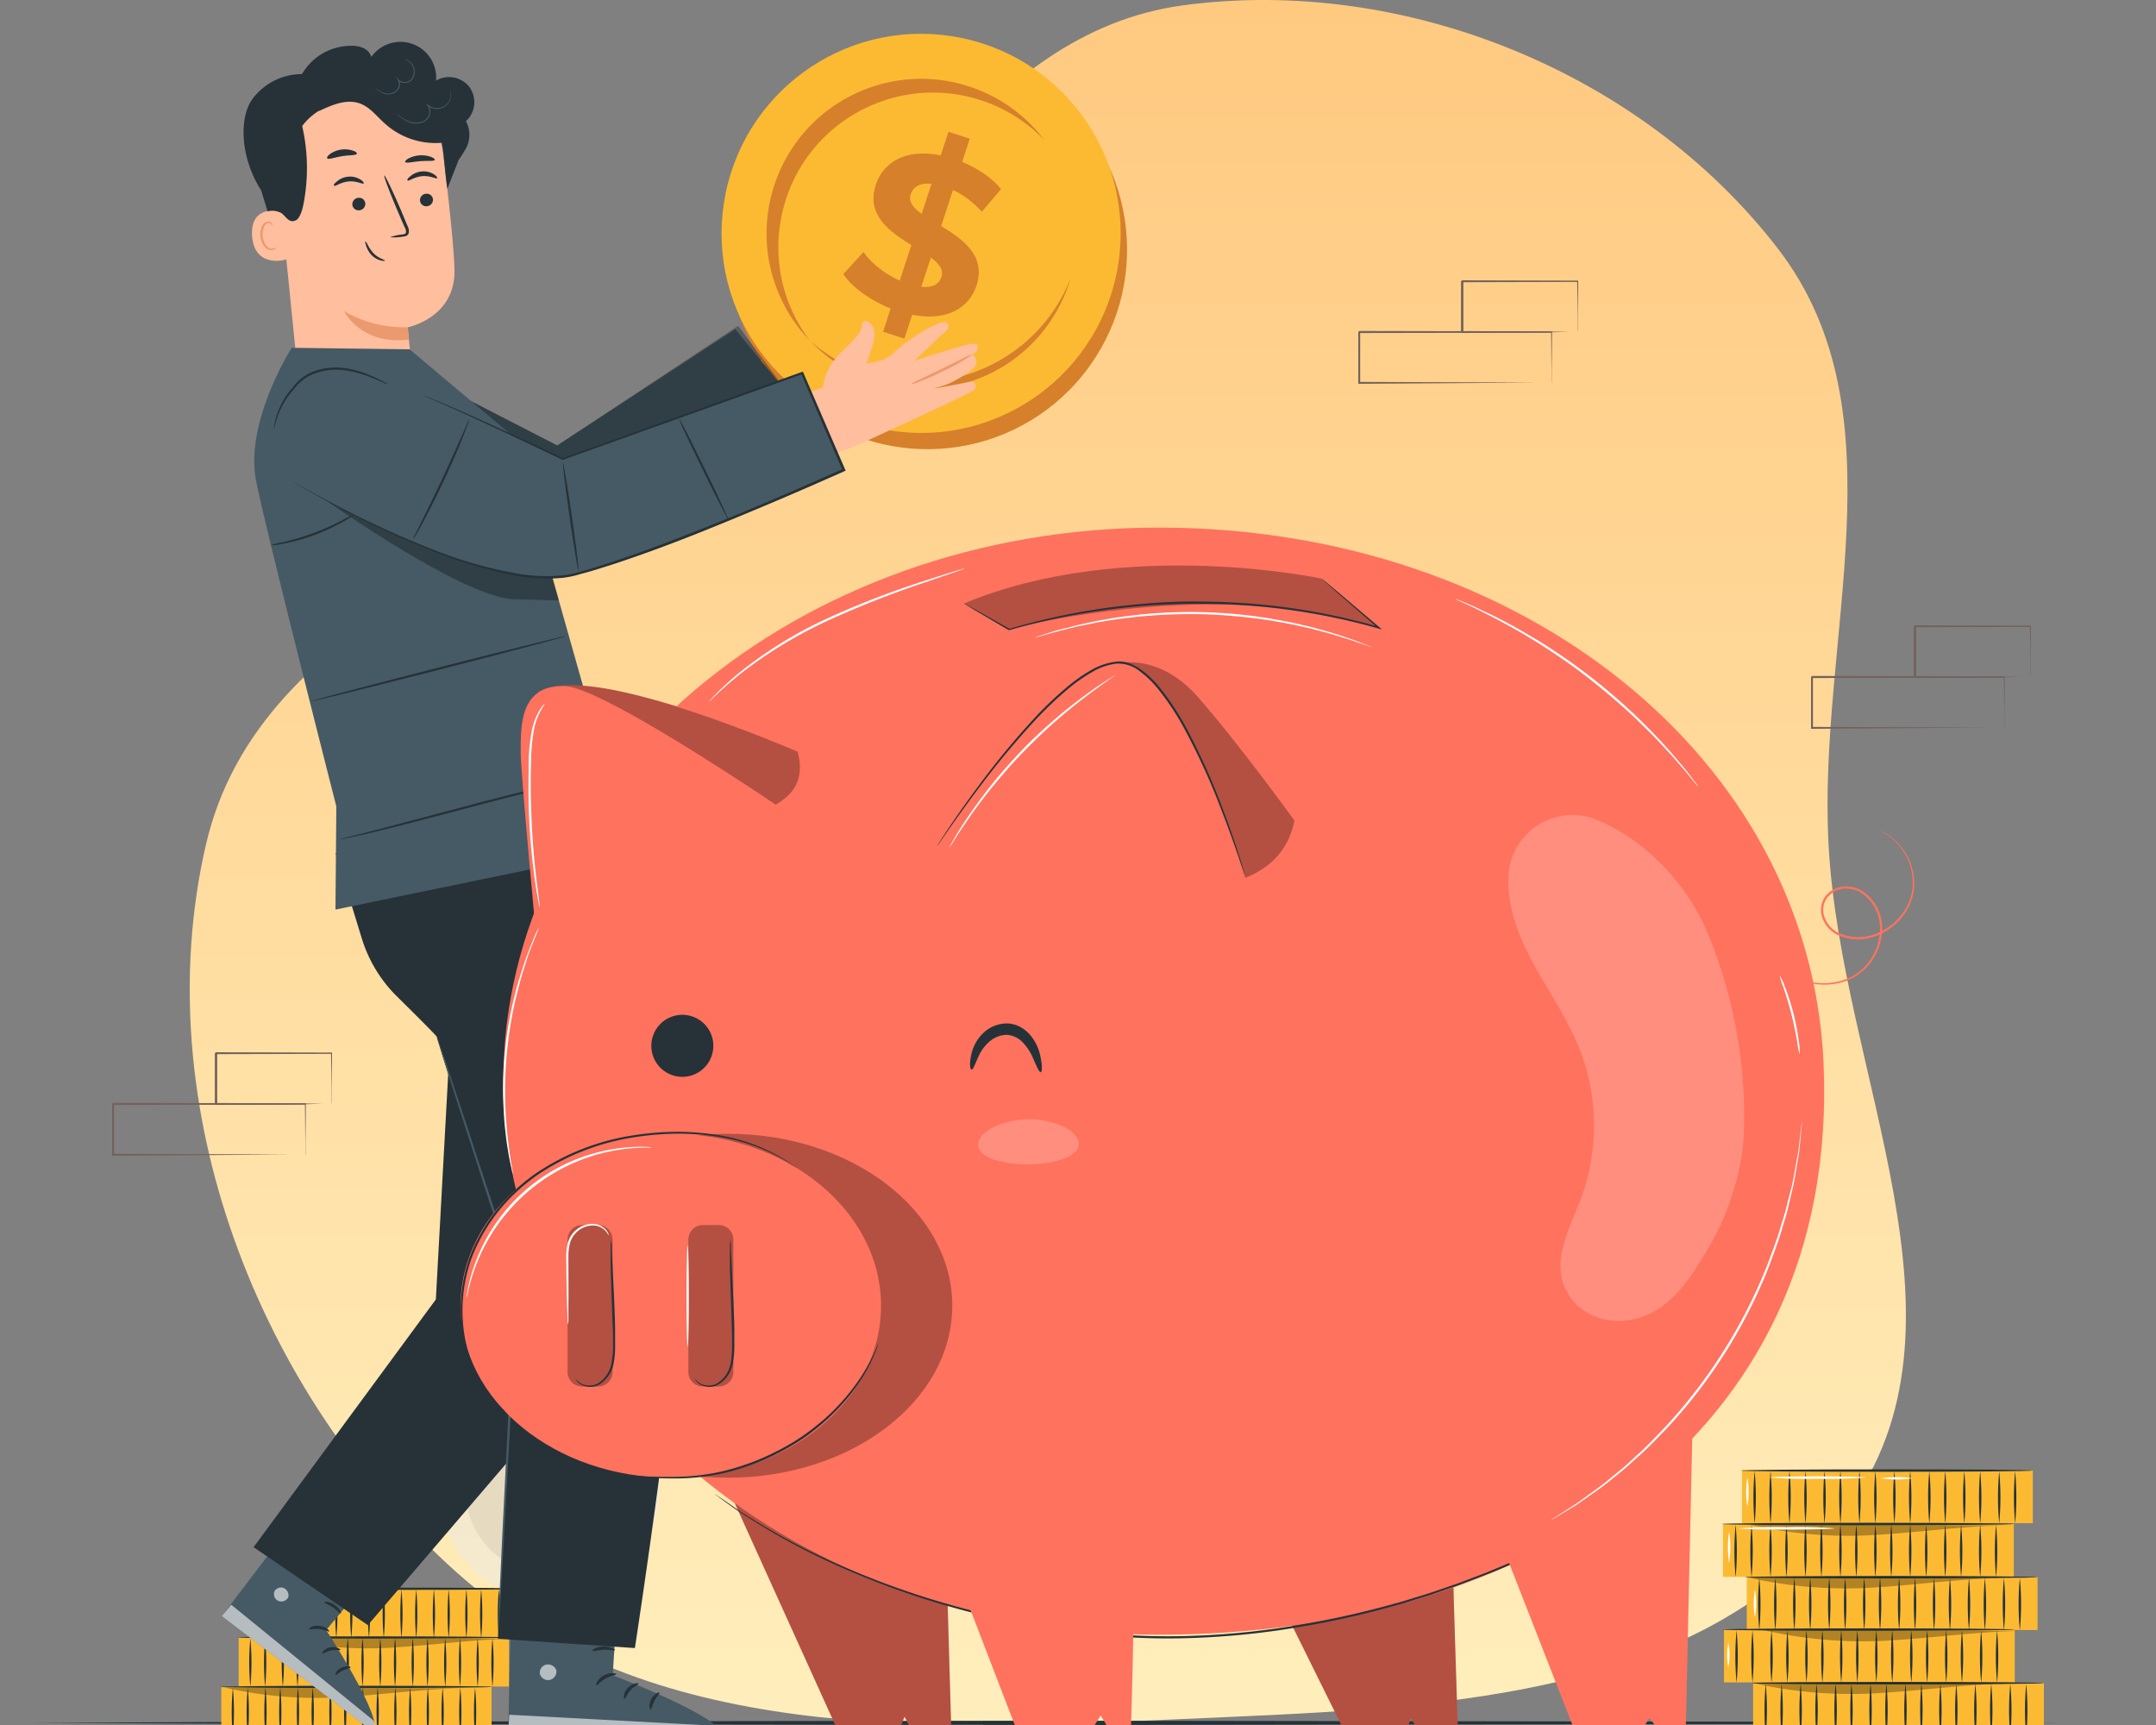 <svg width="500" height="400" fill="none" xmlns="http://www.w3.org/2000/svg"><rect width="100%" height="100%" fill="#808080" stroke="none"/><g clip-path="url(#a)"><path fill-rule="evenodd" clip-rule="evenodd" d="M424.07 195.939c-2.648-47.943 17.607-100.042-11.666-138.167C380.912 16.78 325.657-5.651 274.411 1.229c-47.381 6.378-69.14 57.976-105.427 89.15-42.228 36.261-108.72 51.239-121.245 105.56-13.885 60.269 12.096 127.49 58.189 168.696 44.447 39.702 109.006 36.62 168.483 33.969 55.899-2.508 120.672-3.512 153.954-48.516 31.707-42.927-1.432-100.759-4.295-154.149Z" fill="url(#b)"/><path d="m7 399.505 58.875-.252 58.875-.091L242.5 399l117.75.162 58.875.091 58.875.252-58.875.242-58.875.091L242.5 400l-117.75-.162-58.875-.091L7 399.505Z" fill="#263238"/><g clip-path="url(#c)" fill="#73625C"><path d="M359.803 88.79v-3.137c0-2.004-.05-5.01-.08-8.648l.14.14-44.642.08c.1-.1-.231.221.22-.23V88.81l-.22-.25 31.767.1 9.376.06h.1l-9.326.06-31.917.22H315V76.975c.451-.45.12-.13.231-.23l44.562.09h.14v.14c0 3.718-.06 6.674-.08 8.728v2.866c-.01.07-.03.15-.05.22Z"/><path d="M365.849 76.995a.814.814 0 0 1 0-.22v-2.987c0-2.074 0-5.01-.09-8.578l.171.16-26.784.07.231-.23v11.775l-.311-.22 19.152.11 5.586.06h2.045c-.16.01-.331.01-.491 0h-1.464l-5.555.17-19.303.11h-.211V65.231l.231-.231 26.783.07H366v.16c0 3.628-.07 6.584-.09 8.668v2.335c0 .25-.031.511-.061.762Z"/></g><g clip-path="url(#d)" fill="#73625C"><path d="M70.803 267.789v-3.136c0-2.004-.05-5.011-.08-8.648l.14.14-44.642.08c.1-.1-.231.221.22-.23v11.814l-.22-.25 31.767.1 9.376.06h.1l-9.326.06-31.917.221H26v-12.025c.451-.451.12-.131.23-.231l44.563.09h.14v.141c0 3.718-.06 6.674-.08 8.728v2.866c-.01.07-.03.15-.05.22Z"/><path d="M76.85 255.995a.81.81 0 0 1 0-.22v-2.987c0-2.074 0-5.01-.09-8.578l.17.161-26.784.07.23-.231v11.775l-.31-.22 19.152.11 5.586.06h2.045c-.16.01-.33.01-.491 0h-1.464l-5.555.17-19.303.11h-.21V244.23l.23-.23 26.783.07H77v.16c0 3.628-.07 6.584-.09 8.669v2.334c0 .251-.03.511-.06.762Z"/></g><g clip-path="url(#e)" fill="#73625C"><path d="M464.803 168.79v-3.137c0-2.004-.05-5.01-.08-8.648l.14.14-44.642.081c.1-.101-.231.22.22-.231v11.815l-.22-.251 31.767.1 9.376.06h.1l-9.326.061-31.917.22H420v-12.025c.451-.451.12-.13.231-.23l44.562.09h.14v.14c0 3.718-.06 6.674-.08 8.728v2.866c-.01.07-.03.15-.05.221Z"/><path d="M470.849 156.995a.81.81 0 0 1 0-.22v-2.987c0-2.074 0-5.01-.09-8.578l.171.161-26.784.07.231-.231v11.775l-.311-.22 19.152.11 5.586.06h2.045c-.16.01-.331.01-.491 0h-1.464l-5.555.17-19.303.11h-.211V145.23l.231-.23 26.783.07H471v.16c0 3.628-.07 6.584-.09 8.669v2.334c0 .251-.031.511-.061.762Z"/></g><g style="mix-blend-mode:multiply" opacity=".6"><path d="M152.14 351.625c-3.449 13.733-17.327 22.097-31.002 18.683-13.675-3.414-21.965-17.312-18.517-31.044 3.449-13.733 17.327-22.097 31.003-18.683l.059.024c13.651 3.416 21.911 17.301 18.461 31.01l-.008.02.004-.01Z" fill="#EEE7DE"/><path d="M146.254 350.131c-2.627 10.462-13.21 16.835-23.615 14.228-10.418-2.602-16.734-13.199-14.1-23.647 2.627-10.463 13.21-16.835 23.615-14.228a.858.858 0 0 0 .029.012c10.405 2.608 16.701 13.196 14.071 23.635Z" fill="#D6D0C9"/><path d="M146.394 349.539c-.05-.798-.026-1.612.082-2.403a20.462 20.462 0 0 0-.702-6.35 19.164 19.164 0 0 0-4.539-8.132 17.952 17.952 0 0 0-1.982-1.83 17.288 17.288 0 0 0-2.319-1.597 17.5 17.5 0 0 0-2.618-1.268 20.007 20.007 0 0 0-2.873-.875 19.6 19.6 0 0 0-2.975-.405 17.236 17.236 0 0 0-2.909.05 19.025 19.025 0 0 0-5.354 1.327 19.506 19.506 0 0 0-7.545 5.481 20.403 20.403 0 0 0-3.302 5.471 12.912 12.912 0 0 1-.918 2.22 5.516 5.516 0 0 1 .383-2.406 18.381 18.381 0 0 1 3.034-5.942 19.958 19.958 0 0 1 10.584-7.046 19.905 19.905 0 0 1 6.13-.633c1.083.064 2.156.206 3.216.436 1.047.235 2.074.544 3.079.936.971.39 1.923.853 2.818 1.397.874.513 1.706 1.1 2.479 1.745a19.015 19.015 0 0 1 2.096 2.027 20.307 20.307 0 0 1 3.001 4.421 20.305 20.305 0 0 1 1.551 4.379c.493 2.189.578 4.441.249 6.661a5.589 5.589 0 0 1-.666 2.336Z" fill="#B8A697"/><path d="m126.671 357.204-.793 3.317-2.933-.702.746-3.174a14.196 14.196 0 0 1-6.758-4.106l2.482-3.21a12.194 12.194 0 0 0 5.208 3.442l1.174-4.935c-3.07-1.571-6.454-3.528-5.451-7.744.756-3.169 3.655-5.291 8.423-4.724l.787-3.272 2.937.692-.767 3.223a13.633 13.633 0 0 1 5.546 3.21l-2.342 3.291a12.144 12.144 0 0 0-4.134-2.603l-1.197 5.018c3.082 1.542 6.413 3.488 5.42 7.65-.722 3.033-3.591 5.166-8.348 4.627Zm.176-13.751 1.008-4.226c-1.644-.018-2.471.696-2.7 1.669-.229.973.487 1.838 1.692 2.557Zm3.352 8.35c.252-1.056-.481-1.8-1.639-2.546l-.971 4.079c1.581.004 2.391-.613 2.622-1.563l-.012.03Z" fill="#B8A697"/></g><path d="M122.94 368.41H60.26v11.38h62.68v-11.38Z" fill="#FCBA33"/><path d="M66.4 379.87a61.423 61.423 0 0 1 0-11.29 61.405 61.405 0 0 1 0 11.29ZM63 379.87a61.423 61.423 0 0 1 0-11.29 61.405 61.405 0 0 1 0 11.29ZM73.93 379.87a61.423 61.423 0 0 1 0-11.29 61.405 61.405 0 0 1 0 11.29ZM70.51 379.87a59.146 59.146 0 0 1 0-11.29 61.405 61.405 0 0 1 0 11.29ZM81.47 379.87a59.146 59.146 0 0 1 0-11.29 61.423 61.423 0 0 1 0 11.29ZM78 379.87a61.423 61.423 0 0 1 0-11.29 61.405 61.405 0 0 1 0 11.29ZM89 379.87a61.423 61.423 0 0 1 0-11.29 61.405 61.405 0 0 1 0 11.29ZM85.57 379.87a61.405 61.405 0 0 1 0-11.29 61.423 61.423 0 0 1 0 11.29ZM96.53 379.87a61.423 61.423 0 0 1 0-11.29 61.405 61.405 0 0 1 0 11.29ZM93.1 379.87a61.423 61.423 0 0 1 0-11.29 61.405 61.405 0 0 1 0 11.29ZM104.06 379.87a61.352 61.352 0 0 1 0-11.29 61.529 61.529 0 0 1 0 11.29ZM100.63 379.87a61.352 61.352 0 0 1 0-11.29 61.352 61.352 0 0 1 0 11.29ZM111.59 379.87a61.352 61.352 0 0 1 0-11.29 61.352 61.352 0 0 1 0 11.29ZM108.16 379.87a61.352 61.352 0 0 1 0-11.29 61.352 61.352 0 0 1 0 11.29ZM119.12 379.87a61.352 61.352 0 0 1 0-11.29 61.352 61.352 0 0 1 0 11.29ZM115.69 379.87a61.529 61.529 0 0 1 0-11.29c.36 3.755.36 7.535 0 11.29Z" fill="#263238"/><path d="M122.94 368.41c0 .14-14.13.26-31.56.26s-31.56-.12-31.56-.26 14.13-.26 31.56-.26 31.56.11 31.56.26Z" fill="#263238"/><path d="M118.03 379.7H55.35v11.38h62.68V379.7Z" fill="#FCBA33"/><path d="M61.49 391.16a61.405 61.405 0 0 1 0-11.29 61.405 61.405 0 0 1 0 11.29ZM58.06 391.16a61.405 61.405 0 0 1 0-11.29 61.405 61.405 0 0 1 0 11.29ZM69 391.16a61.423 61.423 0 0 1 0-11.29 61.405 61.405 0 0 1 0 11.29ZM65.59 391.16a61.405 61.405 0 0 1 0-11.29 61.405 61.405 0 0 1 0 11.29ZM76.55 391.16a61.423 61.423 0 0 1 0-11.29 61.405 61.405 0 0 1 0 11.29ZM73.12 391.16a61.405 61.405 0 0 1 0-11.29 61.423 61.423 0 0 1 0 11.29ZM84.08 391.16a61.423 61.423 0 0 1 0-11.29 61.405 61.405 0 0 1 0 11.29ZM80.65 391.16a61.423 61.423 0 0 1 0-11.29c.36 3.755.36 7.535 0 11.29ZM91.62 391.16a59.146 59.146 0 0 1 0-11.29 61.405 61.405 0 0 1 0 11.29ZM88.19 391.16a61.405 61.405 0 0 1 0-11.29 61.405 61.405 0 0 1 0 11.29ZM99.15 391.16a61.423 61.423 0 0 1 0-11.29 61.405 61.405 0 0 1 0 11.29ZM95.72 391.16a61.405 61.405 0 0 1 0-11.29 61.423 61.423 0 0 1 0 11.29ZM106.68 391.16a61.352 61.352 0 0 1 0-11.29 61.352 61.352 0 0 1 0 11.29ZM103.25 391.16a61.529 61.529 0 0 1 0-11.29 61.352 61.352 0 0 1 0 11.29ZM114.21 391.16a61.529 61.529 0 0 1 0-11.29 61.352 61.352 0 0 1 0 11.29ZM110.78 391.16a61.352 61.352 0 0 1 0-11.29 61.352 61.352 0 0 1 0 11.29Z" fill="#263238"/><path d="M118 379.7c0 .14-14.1.26-31.49.26s-31.48-.12-31.48-.26 14.09-.26 31.48-.26 31.49.12 31.49.26Z" fill="#263238"/><path d="M114 391.16H51.32v11.38H114v-11.38Z" fill="#FCBA33"/><path d="M57.46 402.62a61.405 61.405 0 0 1 0-11.29 61.405 61.405 0 0 1 0 11.29ZM54 402.62a61.423 61.423 0 0 1 0-11.29 61.405 61.405 0 0 1 0 11.29ZM65 402.62a61.423 61.423 0 0 1 0-11.29 61.405 61.405 0 0 1 0 11.29ZM61.56 402.62a61.405 61.405 0 0 1 0-11.29c.36 3.755.36 7.535 0 11.29ZM72.52 402.62a61.405 61.405 0 0 1 0-11.29c.36 3.755.36 7.535 0 11.29ZM69.1 402.62a61.423 61.423 0 0 1 0-11.29 61.405 61.405 0 0 1 0 11.29ZM80.06 402.62a61.405 61.405 0 0 1 0-11.29 61.405 61.405 0 0 1 0 11.29ZM76.63 402.62a61.405 61.405 0 0 1 0-11.29 61.405 61.405 0 0 1 0 11.29ZM87.59 402.62a61.405 61.405 0 0 1 0-11.29 61.405 61.405 0 0 1 0 11.29ZM84.16 402.62a61.405 61.405 0 0 1 0-11.29 61.405 61.405 0 0 1 0 11.29ZM95.12 402.62a61.405 61.405 0 0 1 0-11.29 61.423 61.423 0 0 1 0 11.29ZM91.69 402.62a61.405 61.405 0 0 1 0-11.29 61.405 61.405 0 0 1 0 11.29ZM102.65 402.62a61.352 61.352 0 0 1 0-11.29 61.352 61.352 0 0 1 0 11.29ZM99.22 402.62a61.405 61.405 0 0 1 0-11.29 61.423 61.423 0 0 1 0 11.29ZM110.18 402.62a61.352 61.352 0 0 1 0-11.29 61.352 61.352 0 0 1 0 11.29ZM106.75 402.62a61.529 61.529 0 0 1 0-11.29 61.352 61.352 0 0 1 0 11.29Z" fill="#263238"/><path d="M114 391.16c0 .15-14.1.26-31.48.26-17.38 0-31.52-.11-31.52-.26 0-.15 14.09-.26 31.49-.26s31.51.1 31.51.26Z" fill="#263238"/><path d="M63.86 379.81a95.77 95.77 0 0 0 29 2.11c9.61-.64 19.33-2.05 29-1.94l-58-.17ZM52.09 391.31a95.704 95.704 0 0 0 29 2.1c9.62-.64 19.33-2.05 29-1.93l-58-.17Z" fill="#000" opacity=".3"/><path d="M62.43 369.09c0 .14-.35.26-.78.26-.43 0-.79-.12-.79-.26s.35-.27.79-.27c.44 0 .78.12.78.27ZM71.14 369.12a12.84 12.84 0 0 1-3.6.26 12.84 12.84 0 0 1-3.6-.26 12.406 12.406 0 0 1 3.6-.26 12.406 12.406 0 0 1 3.6.26ZM81.08 369.12a12.84 12.84 0 0 1-3.6.26 12.807 12.807 0 0 1-3.59-.26 12.372 12.372 0 0 1 3.59-.26 12.406 12.406 0 0 1 3.6.26Z" fill="#fff"/><path d="M471.43 340.95H404v12.25h67.43v-12.25Z" fill="#FCBA33"/><path d="M410.61 353.28a65.993 65.993 0 0 1 0-12.14 65.993 65.993 0 0 1 0 12.14ZM406.92 353.28a65.993 65.993 0 0 1 0-12.14 65.817 65.817 0 0 1 0 12.14ZM418.71 353.28a65.993 65.993 0 0 1 0-12.14 65.817 65.817 0 0 1 0 12.14ZM415 353.28a65.817 65.817 0 0 1 0-12.14 63.78 63.78 0 0 1 0 12.14ZM426.82 353.28a63.616 63.616 0 0 1 0-12.14 65.993 65.993 0 0 1 0 12.14ZM423.13 353.28a65.993 65.993 0 0 1 0-12.14 65.993 65.993 0 0 1 0 12.14ZM434.92 353.28a65.993 65.993 0 0 1 0-12.14 65.817 65.817 0 0 1 0 12.14ZM431.23 353.28a65.993 65.993 0 0 1 0-12.14 65.817 65.817 0 0 1 0 12.14ZM443 353.28a65.817 65.817 0 0 1 0-12.14 65.993 65.993 0 0 1 0 12.14ZM439.33 353.28a65.817 65.817 0 0 1 0-12.14 65.993 65.993 0 0 1 0 12.14ZM451.12 353.28a65.993 65.993 0 0 1 0-12.14 65.993 65.993 0 0 1 0 12.14ZM447.43 353.28a65.993 65.993 0 0 1 0-12.14 63.616 63.616 0 0 1 0 12.14ZM459.23 353.28a65.993 65.993 0 0 1 0-12.14 65.817 65.817 0 0 1 0 12.14ZM455.54 353.28a65.817 65.817 0 0 1 0-12.14 65.993 65.993 0 0 1 0 12.14ZM467.33 353.28a65.817 65.817 0 0 1 0-12.14 65.993 65.993 0 0 1 0 12.14ZM463.64 353.28a65.993 65.993 0 0 1 0-12.14 65.993 65.993 0 0 1 0 12.14Z" fill="#263238"/><path d="M471.44 341c0 .16-15.17.28-33.88.28s-33.87-.12-33.87-.28c0-.16 15.16-.28 33.87-.28 18.71 0 33.88.08 33.88.28Z" fill="#263238"/><path d="M467.02 353.39h-67.43v12.25h67.43v-12.25Z" fill="#FCBA33"/><path d="M406.2 365.72a66.102 66.102 0 0 1 0-12.15 65.926 65.926 0 0 1 0 12.15ZM402.51 365.72a66.102 66.102 0 0 1 0-12.15 65.926 65.926 0 0 1 0 12.15ZM414.3 365.72a66.102 66.102 0 0 1 0-12.15 65.926 65.926 0 0 1 0 12.15ZM410.61 365.72a65.926 65.926 0 0 1 0-12.15 66.102 66.102 0 0 1 0 12.15ZM422.4 365.72a65.926 65.926 0 0 1 0-12.15 66.102 66.102 0 0 1 0 12.15ZM418.71 365.72a65.926 65.926 0 0 1 0-12.15 66.102 66.102 0 0 1 0 12.15ZM430.5 365.72a65.926 65.926 0 0 1 0-12.15 66.102 66.102 0 0 1 0 12.15ZM426.82 365.72a63.885 63.885 0 0 1 0-12.15 65.926 65.926 0 0 1 0 12.15ZM438.61 365.72a65.926 65.926 0 0 1 0-12.15 66.102 66.102 0 0 1 0 12.15ZM434.92 365.72a65.926 65.926 0 0 1 0-12.15 66.102 66.102 0 0 1 0 12.15ZM446.71 365.72a65.926 65.926 0 0 1 0-12.15 66.102 66.102 0 0 1 0 12.15ZM443 365.72a65.926 65.926 0 0 1 0-12.15 66.102 66.102 0 0 1 0 12.15ZM454.81 365.72a65.926 65.926 0 0 1 0-12.15 65.926 65.926 0 0 1 0 12.15ZM451.12 365.72a65.926 65.926 0 0 1 0-12.15 65.926 65.926 0 0 1 0 12.15ZM462.91 365.72a65.926 65.926 0 0 1 0-12.15 65.926 65.926 0 0 1 0 12.15ZM459.23 365.72a65.926 65.926 0 0 1 0-12.15 66.102 66.102 0 0 1 0 12.15Z" fill="#263238"/><path d="M467 353.39c0 .16-15.16.28-33.87.28-18.71 0-33.87-.12-33.87-.28 0-.16 15.16-.28 33.87-.28 18.71 0 33.87.13 33.87.28Z" fill="#263238"/><path d="M472.53 365.72H405.1v12.25h67.43v-12.25Z" fill="#FCBA33"/><path d="M411.71 378.05a65.926 65.926 0 0 1 0-12.15 66.102 66.102 0 0 1 0 12.15ZM408 378.05a65.926 65.926 0 0 1 0-12.15 66.102 66.102 0 0 1 0 12.15ZM419.81 378.05a65.926 65.926 0 0 1 0-12.15 65.926 65.926 0 0 1 0 12.15ZM416.12 378.05a65.926 65.926 0 0 1 0-12.15 65.926 65.926 0 0 1 0 12.15ZM427.91 378.05a65.926 65.926 0 0 1 0-12.15 65.926 65.926 0 0 1 0 12.15ZM424.22 378.05a66.102 66.102 0 0 1 0-12.15 65.926 65.926 0 0 1 0 12.15ZM436 378.05a65.926 65.926 0 0 1 0-12.15 63.72 63.72 0 0 1 0 12.15ZM432.33 378.05a65.926 65.926 0 0 1 0-12.15 65.926 65.926 0 0 1 0 12.15ZM444.12 378.05a65.926 65.926 0 0 1 0-12.15 65.926 65.926 0 0 1 0 12.15ZM440.43 378.05a66.102 66.102 0 0 1 0-12.15 65.926 65.926 0 0 1 0 12.15ZM452.22 378.05a66.102 66.102 0 0 1 0-12.15 65.926 65.926 0 0 1 0 12.15ZM448.53 378.05a66.102 66.102 0 0 1 0-12.15 65.926 65.926 0 0 1 0 12.15ZM460.32 378.05a66.102 66.102 0 0 1 0-12.15 65.926 65.926 0 0 1 0 12.15ZM456.63 378.05a65.926 65.926 0 0 1 0-12.15 66.102 66.102 0 0 1 0 12.15ZM468.42 378.05a65.926 65.926 0 0 1 0-12.15c.386 4.041.386 8.11 0 12.15ZM464.74 378.05a66.102 66.102 0 0 1 0-12.15 65.926 65.926 0 0 1 0 12.15Z" fill="#263238"/><path d="M472.53 365.72c0 .16-15.2.28-33.95.28-18.75 0-34-.12-34-.28 0-.16 15.2-.28 34-.28s33.95.13 33.95.28Z" fill="#263238"/><path d="M467.24 377.87h-67.43v12.25h67.43v-12.25Z" fill="#FCBA33"/><path d="M406.42 390.2a65.926 65.926 0 0 1 0-12.15 66.102 66.102 0 0 1 0 12.15ZM402.73 390.2a65.926 65.926 0 0 1 0-12.15 66.102 66.102 0 0 1 0 12.15ZM414.52 390.2a65.926 65.926 0 0 1 0-12.15 65.926 65.926 0 0 1 0 12.15ZM410.83 390.2a65.926 65.926 0 0 1 0-12.15 63.72 63.72 0 0 1 0 12.15ZM422.63 390.2a65.926 65.926 0 0 1 0-12.15 66.102 66.102 0 0 1 0 12.15ZM418.94 390.2a65.926 65.926 0 0 1 0-12.15 66.102 66.102 0 0 1 0 12.15ZM430.73 390.2a65.926 65.926 0 0 1 0-12.15 66.102 66.102 0 0 1 0 12.15ZM427 390.2a65.926 65.926 0 0 1 0-12.15 66.102 66.102 0 0 1 0 12.15ZM438.83 390.2a65.926 65.926 0 0 1 0-12.15 65.926 65.926 0 0 1 0 12.15ZM435.14 390.2a65.926 65.926 0 0 1 0-12.15 65.926 65.926 0 0 1 0 12.15ZM446.93 390.2a66.102 66.102 0 0 1 0-12.15 65.926 65.926 0 0 1 0 12.15ZM443.25 390.2a63.72 63.72 0 0 1 0-12.15 65.926 65.926 0 0 1 0 12.15ZM455 390.2a65.926 65.926 0 0 1 0-12.15 66.102 66.102 0 0 1 0 12.15ZM451.35 390.2a65.926 65.926 0 0 1 0-12.15 65.926 65.926 0 0 1 0 12.15ZM463.14 390.2a65.926 65.926 0 0 1 0-12.15 65.926 65.926 0 0 1 0 12.15ZM459.45 390.2a66.102 66.102 0 0 1 0-12.15 65.926 65.926 0 0 1 0 12.15Z" fill="#263238"/><path d="M467.25 377.87c0 .16-15.17.28-33.88.28s-33.87-.12-33.87-.28c0-.16 15.16-.28 33.87-.28 18.71 0 33.88.13 33.88.28Z" fill="#263238"/><path d="M474 390.29h-67.43v12.25H474v-12.25Z" fill="#FCBA33"/><path d="M413.18 402.62a66.102 66.102 0 0 1 0-12.15 65.926 65.926 0 0 1 0 12.15ZM409.49 402.62a66.102 66.102 0 0 1 0-12.15 65.926 65.926 0 0 1 0 12.15ZM421.28 402.62a66.102 66.102 0 0 1 0-12.15 65.926 65.926 0 0 1 0 12.15ZM417.59 402.62a65.926 65.926 0 0 1 0-12.15 66.102 66.102 0 0 1 0 12.15ZM429.38 402.62a65.926 65.926 0 0 1 0-12.15 66.102 66.102 0 0 1 0 12.15ZM425.7 402.62a63.72 63.72 0 0 1 0-12.15 65.926 65.926 0 0 1 0 12.15ZM437.49 402.62a66.102 66.102 0 0 1 0-12.15 65.926 65.926 0 0 1 0 12.15ZM433.8 402.62a66.102 66.102 0 0 1 0-12.15 65.926 65.926 0 0 1 0 12.15ZM445.59 402.62a65.926 65.926 0 0 1 0-12.15 66.102 66.102 0 0 1 0 12.15ZM441.9 402.62a65.926 65.926 0 0 1 0-12.15 66.102 66.102 0 0 1 0 12.15ZM453.69 402.62a65.926 65.926 0 0 1 0-12.15 66.102 66.102 0 0 1 0 12.15ZM450 402.62a65.926 65.926 0 0 1 0-12.15 66.102 66.102 0 0 1 0 12.15ZM461.79 402.62a65.926 65.926 0 0 1 0-12.15 65.926 65.926 0 0 1 0 12.15ZM458.11 402.62a65.926 65.926 0 0 1 0-12.15 66.102 66.102 0 0 1 0 12.15ZM469.9 402.62a65.926 65.926 0 0 1 0-12.15 66.102 66.102 0 0 1 0 12.15ZM466.21 402.62a65.926 65.926 0 0 1 0-12.15 66.102 66.102 0 0 1 0 12.15Z" fill="#263238"/><path d="M474 390.29c0 .16-15.16.28-33.87.28-18.71 0-33.87-.12-33.87-.28 0-.16 15.16-.28 33.87-.28 18.71 0 33.87.13 33.87.28Z" fill="#263238"/><path d="M405.1 365.72a102.741 102.741 0 0 0 31.15 2.28c10.35-.69 20.8-2.21 31.17-2.09l-62.32-.19ZM405.71 353.53a102.77 102.77 0 0 0 31.15 2.27c10.35-.69 20.8-2.21 31.17-2.09l-62.32-.18ZM409 378a102.77 102.77 0 0 0 31.15 2.27c10.35-.69 20.8-2.21 31.17-2.08L409 378ZM406.33 390.22a103.088 103.088 0 0 0 31.15 2.26c10.35-.68 20.8-2.21 31.17-2.08l-62.32-.18Z" fill="#000" opacity=".3"/><path d="M405.24 349.33a20.258 20.258 0 0 1 0-6.71 20.258 20.258 0 0 1 0 6.71ZM401 362.41a23.24 23.24 0 0 1 0-7.19 23.178 23.178 0 0 1 0 7.19ZM407 375a18.28 18.28 0 0 1 0-6.38c.373 2.11.373 4.27 0 6.38ZM400.82 386.62a14.76 14.76 0 0 1 0-5.72 14.76 14.76 0 0 1 0 5.72ZM425.52 354.4c0 .15-5 .28-11.12.28-6.12 0-11.12-.13-11.12-.28 3.699-.283 7.411-.376 11.12-.28 3.709-.096 7.42-.003 11.12.28ZM432.72 342.62c-3.729.283-7.471.377-11.21.28-3.736.097-7.474.003-11.2-.28 0-.15 5-.28 11.2-.28 6.2 0 11.21.13 11.21.28ZM443.51 342.79a24.28 24.28 0 0 1-7.36 0 24.344 24.344 0 0 1 7.36 0Z" fill="#fff"/><path d="M251.243 86.793c15.964-19.956 12.727-49.076-7.23-65.04-19.957-15.964-49.077-12.727-65.041 7.23-15.964 19.956-12.727 49.076 7.23 65.04 19.957 15.964 49.076 12.727 65.041-7.23Z" fill="#D6802B"/><path d="M259.347 61.176c3.9-25.257-13.414-48.893-38.671-52.793-25.257-3.9-48.893 13.414-52.793 38.671-3.9 25.257 13.414 48.893 38.671 52.793 25.257 3.9 48.893-13.414 52.793-38.67Z" fill="#FCBA33"/><path d="M249.458 54.788c.373-19.798-15.375-36.15-35.173-36.522-19.798-.372-36.15 15.376-36.522 35.174-.372 19.798 15.375 36.15 35.174 36.522 19.798.372 36.149-15.376 36.521-35.174Z" fill="#FCBA33"/><path d="M182.278 46.176c6.155-18.822 26.404-29.079 45.225-22.924a35.638 35.638 0 0 1 14.666 9.2 35.679 35.679 0 0 0-17.384-12.387c-18.822-6.156-39.056 4.096-45.226 22.923-4.275 13.049-.647 26.772 8.258 36.025-6.861-9.05-9.335-21.215-5.52-32.828l-.019-.01ZM201.249 86.701a37.818 37.818 0 0 1-13.341-7.657 36.061 36.061 0 0 0 4.479 4.008c15.824 11.893 38.307 8.702 50.195-7.136a35.738 35.738 0 0 0 5.748-11.497c-7.222 18.624-27.861 28.562-47.072 22.263l-.009.019Z" fill="#D6802B"/><path d="m211.546 73.006-1.812 5.523-4.937-1.613 1.755-5.374c-4.784-1.894-8.962-4.957-10.99-7.968l4.68-5.13c1.874 2.637 4.987 5.118 8.415 6.634l2.696-8.236c-5.035-3.13-10.549-6.948-8.245-13.998 1.712-5.23 6.978-8.478 15.056-6.812l1.8-5.47 4.937 1.612-1.755 5.374c3.598 1.501 6.881 3.663 9.02 6.281l-4.458 5.255c-2.05-2.25-4.339-3.933-6.703-5.042l-2.739 8.38c5.047 3.078 10.469 6.865 8.196 13.824-1.687 5.124-6.882 8.346-14.921 6.746l.005.014Zm2.199-23.407 2.29-6.998c-2.802-.259-4.305.827-4.84 2.45-.56 1.729.608 3.153 2.55 4.547Zm4.585 14.664c.56-1.728-.55-3.126-2.441-4.555l-2.235 6.8c2.645.27 4.145-.655 4.662-2.24l.014-.005Z" fill="#D6802B"/><path d="m100.82 88.7 28.42 14.61 41.29-26.93 13.86 16.92-43.97 34.76-30.98.01-19.3-27.37 10.68-12Z" fill="#455A64"/><path d="M109.43 128.1 90.1 100.7l10.69-12 28.41 14.61 41.3-26.93 13.87 16.93-44 34.77h-31l.06.02Z" fill="#455A64"/><path d="m100.82 88.7 28.42 14.61 41.94-27.76 13.21 17.75-43.97 34.76-30.98.01-19.3-27.37 10.68-12Z" fill="#000" opacity=".3"/><path d="M64.46 40.8 68.91 85c.76 7.52 3.41 18.4 15.23 16.66 10.15-2.28 11.77-12.32 11.06-19.33-.34-3.33-.62-6.1-.63-6.44 0 0 11.14-2.2 10.83-13.41-.15-5.42-1.37-16.56-2.59-26.62a20.89 20.89 0 0 0-21.58-18.38h-1.08C68.51 18.67 63 29.2 64.46 40.8Z" fill="#FFBE9D"/><path d="M94.57 75.87a27.19 27.19 0 0 1-14.77-3.73s3.89 8 15 6.58l-.23-2.85Z" fill="#EB996E"/><path d="M84.34 42.54c-.19.25-1.59-.63-3.46-.47-1.87.16-3.15 1.23-3.38 1-.23-.23.08-.53.64-1a4.61 4.61 0 0 1 2.67-1.1 4.46 4.46 0 0 1 2.78.67c.62.36.85.79.75.9ZM84.72 47.17a1.51 1.51 0 0 1-1.39 1.59 1.451 1.451 0 0 1-1.62-1.3 1.52 1.52 0 0 1 1.4-1.59 1.442 1.442 0 0 1 1.61 1.3ZM90.47 55a11.69 11.69 0 0 1 2.78-.62c.44-.06.85-.16.91-.47a2.2 2.2 0 0 0-.35-1.29c-.45-1-.93-2.14-1.43-3.3-2-4.69-3.46-8.56-3.27-8.64.19-.08 2 3.66 4 8.36l1.38 3.32a2.58 2.58 0 0 1 .3 1.72 1.13 1.13 0 0 1-.7.67c-.24.076-.488.12-.74.13a10.85 10.85 0 0 1-2.88.12ZM82.76 35.64c-.14.43-1.66.29-3.44.58s-3.19.86-3.44.48c-.12-.18.12-.59.68-1a5.82 5.82 0 0 1 2.53-1 5.73 5.73 0 0 1 2.71.22c.67.19 1.01.51.96.72ZM100.82 37.08c-.16.36-1.65.15-3.42.3s-3.2.53-3.42.2c-.1-.16.15-.49.73-.83a6.7 6.7 0 0 1 5.22-.38c.64.25.96.54.89.71Z" fill="#263238"/><path d="M65.7 49.06c-.19-.08-7.79-2-7.24 5.68.55 7.68 8.12 5.52 8.12 5.3 0-.22-.88-10.98-.88-10.98Z" fill="#FFBE9D"/><path d="M64 57.31s-.12.11-.34.23a1.38 1.38 0 0 1-1 .09c-.83-.24-1.6-1.48-1.74-2.85a4.378 4.378 0 0 1 .24-1.94 1.539 1.539 0 0 1 .93-1.09.67.67 0 0 1 .81.31c.12.2.08.36.12.37.04.01.16-.14.07-.45a.82.82 0 0 0-.33-.46 1 1 0 0 0-.75-.14 1.87 1.87 0 0 0-1.31 1.28 4.539 4.539 0 0 0-.31 2.17c.16 1.54 1.06 2.93 2.19 3.17a1.459 1.459 0 0 0 1.2-.29c.22-.21.28-.38.22-.4Z" fill="#EB996E"/><path d="M89.27 60.44c.06-.2-1.48-.48-2.69-1.76a8.81 8.81 0 0 1-1.28-1.87c-.28-.53-.49-.86-.57-.82-.08.04 0 .4.18 1 .25.788.67 1.512 1.23 2.12a4.59 4.59 0 0 0 2.11 1.27c.61.16 1.01.13 1.02.06ZM101.39 41.32c-.2.25-1.6-.64-3.47-.47-1.87.17-3.15 1.23-3.37 1-.22-.23.07-.53.63-1a4.78 4.78 0 0 1 2.68-1.1 4.549 4.549 0 0 1 2.78.67c.61.39.84.79.75.9ZM100.41 46.23a1.519 1.519 0 0 1-1.4 1.59 1.449 1.449 0 0 1-1.61-1.31 1.51 1.51 0 0 1 1.39-1.58 1.44 1.44 0 0 1 1.62 1.3Z" fill="#263238"/><path d="M108.89 20.21a6 6 0 0 0-7.77-1.52 8.276 8.276 0 0 0-5.4-8.478 8.28 8.28 0 0 0-9.6 2.978 3.409 3.409 0 0 0-1.9-2.07 6.62 6.62 0 0 0-2.83-.5 13.14 13.14 0 0 0-11.35 6.56A14.32 14.32 0 0 0 58.51 23c-3.13 4.37-2.77 13.63 2.05 21.13L62.05 49a4.5 4.5 0 0 1 3.2.41c1.13.81 1.79 2.5 3.43 1.64.83-.43 1.42-2.35 1.61-3.27a43.669 43.669 0 0 0-.21-18.56 14 14 0 0 1 4-3.6l-.11.14c3-1.43 6.37-2.89 9.48-1.77 2.41.87 4 3.09 5.95 4.79a17.53 17.53 0 0 0 13.08 4.33c.52 3.11.76 7.56 1.27 10.67l2.07-5.31c.167-.382.314-.772.44-1.17l.05-.12c.514-.719.991-1.463 1.43-2.23a6.625 6.625 0 0 0 .31-6.84 6.003 6.003 0 0 0 .84-7.9ZM106.97 35.29l-.01-.01.01.01Z" fill="#263238"/><path d="m104.35 20.84.07.16c.062.155.106.316.13.48a3.309 3.309 0 0 1-.24 1.84 3.357 3.357 0 0 1-.74 1.08c-.37.357-.824.615-1.32.75a3.476 3.476 0 0 1-3.31-.83l.17-.19c.41.369.66.881.7 1.43a2.77 2.77 0 0 1-.63 2 3.06 3.06 0 0 1-1.72 1 4.85 4.85 0 0 1-3.22-.5 10.412 10.412 0 0 1-1.84-1.24 4.58 4.58 0 0 1-.6-.54s.24.16.66.46c.58.441 1.199.826 1.85 1.15a4.7 4.7 0 0 0 3.1.44 2.91 2.91 0 0 0 1.58-.9 2.52 2.52 0 0 0 .57-1.83 1.89 1.89 0 0 0-.62-1.27l.18-.18a3.228 3.228 0 0 0 3.07.8 2.993 2.993 0 0 0 2-1.69 3.41 3.41 0 0 0 .3-1.75c-.07-.44-.16-.66-.14-.67ZM93.87 13.57a.77.77 0 0 1 .17.06c.161.065.315.145.46.24a3.65 3.65 0 0 1 1.32 1.36 3 3 0 0 1 .05 2.77 2.24 2.24 0 0 1-1.28 1.11 2.321 2.321 0 0 1-1.82-.11 2.13 2.13 0 0 1-.47-.37l.21-.15a2.158 2.158 0 0 1 .13 1.72 2.31 2.31 0 0 1-1 1.26 3.12 3.12 0 0 1-2.59.29 4.15 4.15 0 0 1-1.52-.9 2.13 2.13 0 0 1-.43-.48s.17.16.49.41c.445.364.959.636 1.51.8a3 3 0 0 0 2.42-.31 2.16 2.16 0 0 0 .87-1.15 1.901 1.901 0 0 0-.12-1.51l-.51-.89.71.74c.121.125.26.233.41.32a2.1 2.1 0 0 0 1.61.13 2.05 2.05 0 0 0 1.15-1 2.79 2.79 0 0 0 0-2.58A3.86 3.86 0 0 0 94.45 14c-.36-.31-.59-.41-.58-.43ZM118.68 363.48l-.8 38 50 1.17c-.18-4.52-25.79-14.18-25.79-14.18l1.57-24.31-24.98-.68Z" fill="#455A64"/><path d="M126.67 386a1.928 1.928 0 0 0-1.47 2.16 1.999 1.999 0 0 0 2.26 1.4 2.001 2.001 0 0 0 1.55-2.3 2.081 2.081 0 0 0-2.53-1.21M117.88 401.45l.24-3.83 47.88 2.56s2.2 1 1.91 2.44l-50.03-1.17Z" fill="#fff" opacity=".6"/><path d="M142.89 388.22c0 .23-1.24.3-2.46 1s-1.89 1.66-2.11 1.57c-.22-.09.18-1.42 1.67-2.26 1.49-.84 2.95-.53 2.9-.31ZM148.07 390.39c.05.22-1 .59-1.87 1.55-.87.96-1.12 2-1.36 2s-.37-1.32.72-2.49c1.09-1.17 2.51-1.28 2.51-1.06ZM150.89 396.39c-.22 0-.53-1.12.13-2.37s1.82-1.72 1.91-1.53c.09.19-.62.86-1.15 1.89-.53 1.03-.64 1.99-.89 2.01ZM142.59 382.64c-.1.21-1.22-.14-2.6-.08-1.38.06-2.47.44-2.59.24-.12-.2.94-1 2.56-1s2.76.66 2.63.84ZM141.55 377a5.112 5.112 0 0 1-2.5-.07 12.27 12.27 0 0 1-4-1.58 3.151 3.151 0 0 1-.74-.57 1.002 1.002 0 0 1-.08-1.23 1.382 1.382 0 0 1 1.08-.51c.319.008.635.058.94.15a9.63 9.63 0 0 1 1.54.54 8.502 8.502 0 0 1 2.27 1.49c1.14 1 1.51 1.91 1.42 1.95-.09.04-.65-.66-1.81-1.53a10.657 10.657 0 0 0-2.2-1.24c-.48-.166-.971-.299-1.47-.4-.52-.14-1-.16-1.12.06-.12.22-.06.12 0 .27.163.166.348.307.55.42.418.273.852.52 1.3.74a14.66 14.66 0 0 0 2.4.94c.82.13 1.629.32 2.42.57Z" fill="#263238"/><path d="M141.22 377.33a3.679 3.679 0 0 1-.6-2.3 7.52 7.52 0 0 1 .41-2.58c.178-.495.405-.971.68-1.42a2 2 0 0 1 1.63-1.16 1.188 1.188 0 0 1 1 .69 3.1 3.1 0 0 1 .23.87 4.989 4.989 0 0 1 0 1.59 5.301 5.301 0 0 1-1.13 2.42c-1 1.2-2 1.45-2.06 1.37-.06-.08.79-.54 1.57-1.7a5.324 5.324 0 0 0 .85-2.2 4.837 4.837 0 0 0 0-1.37c-.07-.5-.26-.91-.46-.87-.2.04-.68.36-.89.76a7.322 7.322 0 0 0-.66 1.27 8.522 8.522 0 0 0-.55 2.35c-.12 1.38.12 2.25-.02 2.28Z" fill="#263238"/><path d="m71.88 347.87-20.43 26.87 35.3 27C89 398.38 75.64 378 75.64 378l13.83-16.64-17.59-13.49Z" fill="#455A64"/><path d="M65.83 368.25a1.709 1.709 0 0 0-2.19.79 1.74 1.74 0 0 0 .9 2.18 1.8 1.8 0 0 0 2.31-.84 1.85 1.85 0 0 0-1.18-2.19M51.45 374.74l2.17-2.63 33 26.85s1.07 1.85.09 2.76l-35.26-26.98Z" fill="#fff" opacity=".6"/><path d="M76.34 378.3c-.13.16-1-.42-2.3-.55-1.3-.13-2.23.21-2.34 0-.11-.21.87-.93 2.39-.75 1.52.18 2.4 1.18 2.25 1.3ZM78.93 382.58c-.08.18-1-.11-2.15.13s-1.85.84-2 .7c-.15-.14.43-1.14 1.82-1.41 1.39-.27 2.45.42 2.33.58ZM77.82 388.36c-.18-.08.2-1.08 1.33-1.63 1.13-.55 2.21-.29 2.17-.1-.04.19-.89.29-1.81.75s-1.51 1.1-1.69.98ZM79 374.14c-.18.09-.8-.73-1.82-1.42s-2-1-2-1.18c0-.18 1.19-.23 2.39.59 1.2.82 1.66 1.95 1.43 2.01ZM81.24 369.55c0 .07-.81-.35-1.76-1.36a10.83 10.83 0 0 1-1.48-1.95 11.61 11.61 0 0 1-.62-1.28 2.69 2.69 0 0 1-.24-.8.87.87 0 0 1 .59-.93 1.2 1.2 0 0 1 .523-.005c.173.036.336.109.477.215.226.168.428.367.6.59.31.371.584.769.82 1.19.402.704.692 1.467.86 2.26a3.53 3.53 0 0 1 0 2.15c-.12 0-.13-.82-.51-2.05a9.227 9.227 0 0 0-.93-2 9.583 9.583 0 0 0-.79-1.07c-.3-.38-.62-.63-.84-.54-.22.09-.1.05-.1.21.032.203.09.401.17.59a12.382 12.382 0 0 0 1.78 3.14c.89 1 1.52 1.55 1.45 1.64Z" fill="#263238"/><path d="M80.84 369.61c-.08 0 0-.87.77-2a6.54 6.54 0 0 1 1.64-1.61c.387-.263.8-.487 1.23-.67a1.857 1.857 0 0 1 1.78 0 1.002 1.002 0 0 1 .38 1 2.6 2.6 0 0 1-.29.75 4.572 4.572 0 0 1-2.94 2.27 2.934 2.934 0 0 1-2.2-.08 18.165 18.165 0 0 0 2-.41 4.644 4.644 0 0 0 1.79-1.09c.287-.295.526-.632.71-1 .21-.39.29-.79.13-.86a1.271 1.271 0 0 0-1 .08 6.814 6.814 0 0 0-1.14.57A7.194 7.194 0 0 0 82 368c-.77.91-1 1.66-1.16 1.61ZM77.83 197.83l6.07 19.76A32.17 32.17 0 0 0 92 231c3.92 3.87 8.53 8.46 9.28 9.37l18.44 59.84-4.26 79.79 31.78 2.16s12.5-81.48 10.48-94.09c-2.02-12.61-14.84-96.7-14.84-96.7l-3.37-5.85-61.68 12.31Z" fill="#263238"/><path d="m104.3 242.53-3.22 58.79-42.27 57.45 26.5 18.07 57.01-66.57.56-77.01-38.58 9.27Z" fill="#263238"/><path d="M101.31 240.39s0 .09.12.27c.12.18.17.49.29.83.27.76.63 1.84 1.1 3.2 1 2.84 2.3 6.9 4 11.94L120.05 297v.1c-.17 3.44-.36 7-.55 10.7-1 19.39-2 36.94-2.67 49.68-.37 6.33-.66 11.46-.87 15.06-.12 1.74-.21 3.11-.27 4.09 0 .44-.06.79-.08 1.06a2.436 2.436 0 0 1-.05.36 1.277 1.277 0 0 1 0-.36v-1.07c0-1 .09-2.35.16-4.1.17-3.59.4-8.73.69-15.06.64-12.75 1.53-30.3 2.5-49.69.19-3.67.38-7.26.56-10.7v.11c-5.2-16.07-9.78-30.25-13.07-40.45-1.61-5.06-2.91-9.13-3.82-12-.42-1.38-.76-2.47-1-3.24l-.24-.84a1.033 1.033 0 0 1-.03-.26ZM67.65 80.65S57.21 97 59.23 110.56C60.25 117.43 78 187 78 187l-.2 23.92 68.08-14.06-6.85-24.26-20.22-71.56L95 81l-27.35-.35Z" fill="#455A64"/><path d="M75.19 115.73s33 23.53 44.59 23.24l9.86.28-1.52-5.35-52.93-18.17Z" fill="#000" opacity=".3"/><path d="M82.1 119.31a13.98 13.98 0 0 1-2.56 1.69 45.238 45.238 0 0 1-13.88 5.08c-.983.235-1.99.356-3 .36a26.38 26.38 0 0 1 3-.72 63.932 63.932 0 0 0 7-2.1 62.22 62.22 0 0 0 6.73-3 26.115 26.115 0 0 1 2.71-1.31ZM131.26 147.5c0 .14-13.12 3.63-29.38 7.79-16.26 4.16-29.49 7.42-29.52 7.28-.03-.14 13.12-3.62 29.39-7.78 16.27-4.16 29.48-7.42 29.51-7.29ZM140.51 179.73a3.587 3.587 0 0 1-.63.15l-1.82.34c-1.57.31-3.85.76-6.65 1.39-5.61 1.24-13.3 3.21-21.78 5.44-8.48 2.23-16.16 4.28-21.75 5.62-2.79.68-5.06 1.19-6.64 1.52l-1.81.35a4.748 4.748 0 0 1-.65.09 2.49 2.49 0 0 1 .62-.19l1.8-.45 6.59-1.68 21.71-5.76c8.48-2.23 16.19-4.15 21.83-5.3 2.81-.58 5.11-1 6.7-1.23l1.83-.24a2.89 2.89 0 0 1 .65-.05Z" fill="#263238"/><path d="M190.84 89.85a13.632 13.632 0 0 1 2.07-5.57c1.85-2.93 6.83-6.27 6.91-8.56.08-2.29 2.66-1.31 3 1.43.19 1.75-1.91 7.1-1.91 7.1s4.29-.2 6.49-2.54 10.67-7.88 12.05-6.88c1.57 1.13-.72 2.36-1.58 3.27-.66.69-5.92 5.61-5.92 5.61s12.18-4.12 13.9-4c1.88.13.6 2.14-.16 2.4-.49.17 1.52 1 .44 2.83-.73 1.25-5.44 3.88-6.82 4.31l-2.85.91 9-1.71s1.92.92 0 2.27c-.84.6-26 12.32-28 13.06-3.46 1.27-8.47 2.9-8.47 2.9l-4.48-14.63 6.33-2.2Z" fill="#FFBE9D"/><path d="M225.64 82.11a41.851 41.851 0 0 1-6.95 3.95c-3.95 2-7.33 3.2-7.39 3a11.623 11.623 0 0 1 2.07-1.09l5.06-2.46 5.06-2.5a10.004 10.004 0 0 1 2.15-.9Z" fill="#EB996E"/><path d="M68 111.64s44.51 26.91 65.24 21.56c20.73-5.35 62.44-24.2 62.44-24.2L186 86.47l-55.52 20S90.73 87.89 82.2 85.28C69.69 81.43 52.65 98 68 111.64Z" fill="#455A64"/><path d="m97.93 91.64.59.2c.38.15 1 .35 1.71.66 1.5.59 3.7 1.53 6.53 2.76 5.64 2.49 13.78 6.22 23.85 11h-.15l55.49-20 .25-.09.1.24 9.7 22.47.11.26-.26.12-8.08 3.56a932.65 932.65 0 0 1-23.84 10c-7.75 3.13-15.29 5.93-22.6 8.3-1.83.56-3.62 1.17-5.44 1.65l-2.69.74c-.899.214-1.811.375-2.73.48a38.718 38.718 0 0 1-10.59-.46 98.265 98.265 0 0 1-18.24-5.24 213.265 213.265 0 0 1-24.9-11.58c-2.85-1.55-5-2.8-6.51-3.66l-1.66-1c-.38-.23-.56-.36-.56-.36s.21.1.59.31l1.69 1c1.49.84 3.69 2.06 6.56 3.57a226.13 226.13 0 0 0 24.94 11.4 99.259 99.259 0 0 0 18.12 5.03c3.448.613 6.964.755 10.45.42A24.785 24.785 0 0 0 133 133l2.67-.74c1.8-.48 3.59-1.1 5.42-1.66 7.28-2.37 14.8-5.24 22.55-8.32s15.71-6.43 23.82-10l8.07-3.56-.14.38-9.63-22.53.35.16-55.55 19.89H130.41c-10-4.83-18.16-8.62-23.77-11.17-2.81-1.26-5-2.23-6.48-2.86l-1.69-.7c-.35-.15-.54-.25-.54-.25ZM90 89.17a7.605 7.605 0 0 1-1.26-.52c-.8-.35-2-.87-3.41-1.41a24.316 24.316 0 0 0-5.26-1.36 14.639 14.639 0 0 0-6.53.54 10.39 10.39 0 0 0-5.35 3.81 18.748 18.748 0 0 0-3.8 6.34c-.6 1.73-.76 2.8-.83 2.79a3.369 3.369 0 0 1 .07-.77c.11-.714.274-1.42.49-2.11a17.65 17.65 0 0 1 3.72-6.57 10.65 10.65 0 0 1 5.57-4 14.808 14.808 0 0 1 6.76-.52c1.831.282 3.62.786 5.33 1.5a33.99 33.99 0 0 1 3.37 1.57c.4.197.779.435 1.13.71Z" fill="#263238"/><path d="M108.83 97.25a4.49 4.49 0 0 1-.36 1.16c-.26.73-.67 1.78-1.19 3.07-1 2.58-2.55 6.11-4.36 10-1.81 3.89-3.55 7.26-4.87 9.71-.66 1.23-1.21 2.21-1.61 2.88a5.215 5.215 0 0 1-.65 1c.113-.387.27-.759.47-1.11.4-.79.88-1.78 1.46-2.95 1.24-2.48 2.93-5.93 4.73-9.76 1.8-3.83 3.37-7.34 4.49-9.87l1.34-3c.146-.394.33-.772.55-1.13ZM134.16 132.29c-.15 0-1.07-5.56-2.06-12.45s-1.68-12.5-1.54-12.53c.14-.03 1.06 5.56 2.06 12.45s1.68 12.51 1.54 12.53ZM168.91 120.47a3.387 3.387 0 0 1-.54-.87c-.32-.58-.76-1.42-1.29-2.47-1.08-2.09-2.52-5-4.09-8.21-1.57-3.21-3-6.15-4-8.29-.49-1.06-.88-1.93-1.14-2.53a4.183 4.183 0 0 1-.36-1c.217.266.398.558.54.87.32.58.76 1.42 1.29 2.47 1.07 2.09 2.52 5 4.09 8.22 1.57 3.22 3 6.15 3.95 8.29.49 1.06.88 1.93 1.14 2.53.177.312.314.645.41.99Z" fill="#263238"/><path d="m167.89 343.01 27 59.61h13.03l1.86-4.55 2.32 4.55h8.55l-1-34.79-.42-20.56-51.34-4.26Z" fill="#FF725E"/><path opacity=".3" d="m167.89 343.01 27 59.61h13.03l1.86-4.55 2.32 4.55h8.55l-1-34.79-.42-20.56-51.34-4.26Z" fill="#000"/><path d="m286.04 349.4 26.33 53.22h13.03l1.87-4.16 2.31 4.16h8.55l-.99-31.85-.43-18.82-50.67-2.55Z" fill="#FF725E"/><path opacity=".3" d="m286.04 349.4 26.33 53.22h13.03l1.87-4.16 2.31 4.16h8.55l-.99-31.85-.43-18.82-50.67-2.55Z" fill="#000"/><path d="m435.79 192.55.25.08.7.31c.879.437 1.699.985 2.44 1.63a13.72 13.72 0 0 1 4.74 9.49 12.208 12.208 0 0 1-1.83 7.21 14 14 0 0 1-6.5 5.55 11.52 11.52 0 0 1-9.36 0 6.93 6.93 0 0 1-3.48-3.68 5.394 5.394 0 0 1 .48-5.15 6.128 6.128 0 0 1 4.59-2.45 7.214 7.214 0 0 1 4.81 1.59 10.397 10.397 0 0 1 3.86 8.49 13.264 13.264 0 0 1-3 8 12.438 12.438 0 0 1-2.91 2.63 14.351 14.351 0 0 1-3.29 1.48c-1.997.575-4.09.731-6.15.46a16.426 16.426 0 0 1-4.49-1.23 15.48 15.48 0 0 1-2.57-1.43l-.61-.46c-.13-.1-.2-.16-.19-.17a20.242 20.242 0 0 0 3.45 1.87c1.419.585 2.914.966 4.44 1.13 2.014.234 4.055.057 6-.52a13.806 13.806 0 0 0 3.18-1.47 11.82 11.82 0 0 0 2.79-2.56 12.843 12.843 0 0 0 2.86-7.75 9.873 9.873 0 0 0-3.69-8.07 6.665 6.665 0 0 0-4.47-1.48 5.664 5.664 0 0 0-4.2 2.23 4.92 4.92 0 0 0-.42 4.66 6.428 6.428 0 0 0 3.22 3.41 11.092 11.092 0 0 0 9 0 13.565 13.565 0 0 0 6.31-5.34 11.763 11.763 0 0 0 1.83-7 13.322 13.322 0 0 0-1.66-5.77 13.764 13.764 0 0 0-2.84-3.59c-1-.841-2.106-1.547-3.29-2.1Z" fill="#FF725E"/><path d="M422.9 246.48c3.92 88.45-70.23 132.58-154.17 132.58-83.94 0-152-57.47-152-128.36 0-70.89 68.05-128.36 152-128.36s151.03 53.32 154.17 124.14Z" fill="#FF725E"/><path opacity=".3" d="M258.14 154s10.08-3.2 19.51 7.46c9.43 10.66 22.55 28.82 22.55 28.82-1.18 5.91-4.63 10.52-11.32 13.26L258.14 154Z" fill="#000"/><path d="M168.8 342.66c28.741 0 52.04-17.855 52.04-39.88 0-22.025-23.299-39.88-52.04-39.88s-52.04 17.855-52.04 39.88c0 22.025 23.299 39.88 52.04 39.88ZM217.33 196.17s30.5-47.32 44.47-42.19c13.97 5.13 27.08 49.6 27.08 49.6M182.84 185.32l-1.42-12.81s-19.1-8-36.2-11.89c-17.1-3.89-20.47 0-20.47 0l27.05 37.91 31.04-13.21Z" fill="#FF725E"/><path opacity=".3" d="m223.55 139.94 10.12 6s49-13 86.66 0l-13.81-11.76s-45.65-9.8-82.97 5.76ZM168.8 342.66c28.741 0 52.04-17.855 52.04-39.88 0-22.025-23.299-39.88-52.04-39.88s-52.04 17.855-52.04 39.88c0 22.025 23.299 39.88 52.04 39.88Z" fill="#000"/><path d="M155.57 342.66c26.924 0 48.75-17.855 48.75-39.88 0-22.025-21.826-39.88-48.75-39.88s-48.75 17.855-48.75 39.88c0 22.025 21.826 39.88 48.75 39.88Z" fill="#FF725E"/><path opacity=".3" d="M138.72 284.08h-3.75a3.34 3.34 0 0 0-3.34 3.34v30.74a3.34 3.34 0 0 0 3.34 3.34h3.75a3.34 3.34 0 0 0 3.34-3.34v-30.74a3.34 3.34 0 0 0-3.34-3.34ZM166.73 284.08h-3.75a3.34 3.34 0 0 0-3.34 3.34v30.74a3.34 3.34 0 0 0 3.34 3.34h3.75a3.34 3.34 0 0 0 3.34-3.34v-30.74a3.34 3.34 0 0 0-3.34-3.34ZM179.88 186.58c4.39-2.48 6.75-6.18 5.09-12.28 0 0-22.65-9.77-39.75-13.68s-20.47 0-20.47 0l27.05 37.91 28.08-11.95Z" fill="#000"/><path d="M181.42 187.62s-1.27-.87-3.41-2.3c-10.1-6.73-39.58-26-47-26.21-10.26-.29-10.27 8.55-10.26 15.4 0 4.85 4 47 4 47" fill="#FF725E"/><path d="M288.88 203.58a1.212 1.212 0 0 1-.11-.29c-.08-.22-.18-.51-.3-.87l-1.12-3.35c-1-2.9-2.45-7.09-4.46-12.19a156.118 156.118 0 0 0-8-17.48 60.647 60.647 0 0 0-6.19-9.47 22.826 22.826 0 0 0-4.23-4.16 8.058 8.058 0 0 0-5.56-1.89 14.326 14.326 0 0 0-5.7 2 36.846 36.846 0 0 0-4.92 3.38 84.38 84.38 0 0 0-8.24 7.78 189.919 189.919 0 0 0-12.34 14.75c-3.33 4.36-5.89 8-7.65 10.49l-2 2.9-.52.75a1.339 1.339 0 0 1-.2.25l.15-.28.49-.78c.43-.68 1.08-1.68 1.93-2.95 1.71-2.55 4.23-6.21 7.52-10.6a183.619 183.619 0 0 1 12.29-14.86 81.91 81.91 0 0 1 8.27-7.84 37.58 37.58 0 0 1 5-3.45 14.912 14.912 0 0 1 5.92-2 6.835 6.835 0 0 1 3.17.45 12.55 12.55 0 0 1 2.73 1.54 23.9 23.9 0 0 1 4.33 4.25 61.613 61.613 0 0 1 6.21 9.57 151.622 151.622 0 0 1 7.92 17.58c2 5.12 3.37 9.33 4.3 12.26.47 1.46.81 2.6 1 3.38.1.36.18.66.25.88.029.081.049.165.06.25ZM306.52 134.19l.25.18.7.57 2.66 2.22 9.72 8.25.65.55-.82-.23a152.842 152.842 0 0 0-40.16-5.73 159.847 159.847 0 0 0-45.44 6.11h-.12l-7.7-4.51-2-1.22-.51-.32a.884.884 0 0 1-.17-.12l.19.08.54.29 2.07 1.14 7.77 4.39h-.13a153.608 153.608 0 0 1 19.41-4.4c3.88-.64 8-1.11 12.43-1.49 4.43-.38 9-.53 13.69-.44 7.485.073 14.956.698 22.35 1.87a148.628 148.628 0 0 1 17.91 4l-.17.32-9.64-8.38-2.6-2.3-.66-.61a1.175 1.175 0 0 1-.22-.22Z" fill="#263238"/><path d="M250.15 265.61c-.23 1.43-1.7 2.5-3.79 3.22a25.465 25.465 0 0 1-7.79 1.15 25.805 25.805 0 0 1-7.82-1c-2.1-.67-3.59-1.71-3.85-3.13-.26-1.42.81-2.94 2.9-4.17a19.414 19.414 0 0 1 17.35-.19c2.12 1.2 3.23 2.71 3 4.12Z" fill="#fff" opacity=".2"/><path d="M184.65 270.77a1.404 1.404 0 0 1-.29-.17l-.8-.54-1.31-.88c-.53-.32-1.16-.65-1.87-1.05a43.587 43.587 0 0 0-12.87-4.37 63.042 63.042 0 0 0-9.38-.88 68.371 68.371 0 0 0-10.79.79 55.05 55.05 0 0 0-22.89 8.91 45.77 45.77 0 0 0-5 4.1 41.238 41.238 0 0 0-4.24 4.67 40.577 40.577 0 0 0-5.84 10.35 36.137 36.137 0 0 0-1.28 19.89 33.886 33.886 0 0 0 2.63 7.29 31.706 31.706 0 0 0 3.19 4.92l1.39 1.64 1.12 1.1.68.68c.15.16.23.24.22.25a1.326 1.326 0 0 1-.25-.21l-.73-.65-1.16-1.07-1.42-1.61a31.25 31.25 0 0 1-3.3-4.91 33.79 33.79 0 0 1-2.72-7.34 36.217 36.217 0 0 1 1.18-20.15 39.014 39.014 0 0 1 2.5-5.35 39.51 39.51 0 0 1 3.39-5.14 43.116 43.116 0 0 1 4.28-4.74 46.873 46.873 0 0 1 5.1-4.15 55.003 55.003 0 0 1 23.12-8.95 66.788 66.788 0 0 1 10.86-.75c3.166.077 6.321.391 9.44.94a42.776 42.776 0 0 1 12.87 4.61c.7.42 1.33.77 1.86 1.1l1.28.93.78.58c.17.08.26.15.25.16Z" fill="#263238"/><path d="M141.76 287.58c.089.525.129 1.058.12 1.59 0 1.12.11 2.58.18 4.35.16 3.66.46 8.73.59 14.33v4.1a20.928 20.928 0 0 1-.28 3.84 7.28 7.28 0 0 1-1.149 3.082 7.272 7.272 0 0 1-2.391 2.258 4.323 4.323 0 0 1-4.3-.22 2.992 2.992 0 0 1-.85-.85 1.15 1.15 0 0 1-.19-.37c.326.408.714.762 1.15 1.05a4.188 4.188 0 0 0 4 .07 7.002 7.002 0 0 0 3.24-5.11c.189-1.241.269-2.495.24-3.75 0-1.32 0-2.69-.05-4.08-.13-5.6-.38-10.67-.44-14.34v-4.36a11.29 11.29 0 0 1 .13-1.59ZM169.41 287.58c.076.527.112 1.058.11 1.59 0 1.12.11 2.58.18 4.35.16 3.66.46 8.73.6 14.33v4.1a21.758 21.758 0 0 1-.29 3.84 7.241 7.241 0 0 1-3.54 5.34 4.341 4.341 0 0 1-4.3-.22 3.182 3.182 0 0 1-.85-.85c-.15-.23-.2-.37-.18-.37.321.409.706.764 1.14 1.05a4.188 4.188 0 0 0 4 .07 6.995 6.995 0 0 0 3.24-5.11c.192-1.24.276-2.495.25-3.75 0-1.32 0-2.69-.05-4.08-.14-5.6-.38-10.67-.44-14.34v-4.36a8.392 8.392 0 0 1 .13-1.59ZM203.74 311.47a4.772 4.772 0 0 1-.22.69c-.17.44-.36 1.11-.74 1.92a37.684 37.684 0 0 1-3.65 6.66 48.154 48.154 0 0 1-7.41 8.48 54.727 54.727 0 0 1-5.22 4.15 52.856 52.856 0 0 1-6.16 3.63 54.834 54.834 0 0 1-13 4.7 52.063 52.063 0 0 1-11.21 1.13c-3.2 0-5.79-.2-7.57-.32l-2.06-.17a3.4 3.4 0 0 1-.71-.09c.239-.024.481-.024.72 0l2.06.06c1.78.07 4.37.19 7.56.16 3.736-.018 7.46-.43 11.11-1.23a55.69 55.69 0 0 0 12.83-4.69 52.509 52.509 0 0 0 6.11-3.59 58.845 58.845 0 0 0 5.19-4.08 49.539 49.539 0 0 0 7.43-8.34 42.265 42.265 0 0 0 3.8-6.54c.4-.79.62-1.45.83-1.88.077-.229.181-.447.31-.65Z" fill="#263238"/><path d="M141.16 286.47a7.894 7.894 0 0 0-.69-1 3.991 3.991 0 0 0-2.86-1.3 5.542 5.542 0 0 0-4.21 1.89 5.49 5.49 0 0 0-1.28 2.46 12.563 12.563 0 0 0-.3 3.05c0 4.3.05 8.21 0 11v3.34c.014.408-.013.817-.08 1.22-.09-.4-.13-.81-.12-1.22 0-.9-.07-2-.12-3.34-.07-2.82-.15-6.72-.18-11a12.933 12.933 0 0 1 .32-3.18 6.175 6.175 0 0 1 1.42-2.66 5.851 5.851 0 0 1 4.6-1.92 4.11 4.11 0 0 1 3 1.53c.189.244.344.514.46.8.03.21.06.32.04.33ZM159.48 288.77c.14 0 .26 5.27.26 11.77s-.12 11.78-.26 11.78-.26-5.27-.26-11.78.12-11.77.26-11.77ZM151.09 266.07c-.2.044-.406.061-.61.05h-1.76c-2.154.08-4.3.314-6.42.7a42.513 42.513 0 0 0-33.55 31.85c-.2.73-.29 1.32-.39 1.71-.035.202-.092.4-.17.59a2.32 2.32 0 0 1 .06-.61c.07-.4.13-1 .3-1.74a38.492 38.492 0 0 1 1.84-6.23 41.115 41.115 0 0 1 31.85-25.93 38.322 38.322 0 0 1 6.47-.54c.77 0 1.37.05 1.77.06.205.011.41.041.61.09ZM124.94 215.13c-.032.198-.093.39-.18.57l-.62 1.58c-.28.68-.61 1.52-1 2.51-.39.99-.79 2.1-1.17 3.36-.38 1.26-.86 2.62-1.26 4.12s-.81 3.1-1.22 4.79a94.97 94.97 0 0 0-2.34 22.47c.06 1.74.08 3.4.21 4.94.13 1.54.23 3 .38 4.29s.31 2.49.45 3.53c.14 1.04.29 1.93.42 2.65s.21 1.24.28 1.68c.047.193.067.391.06.59a2.518 2.518 0 0 1-.16-.57l-.38-1.66c-.16-.72-.35-1.61-.51-2.64-.16-1.03-.39-2.22-.53-3.53-.14-1.31-.34-2.75-.44-4.31-.1-1.56-.19-3.21-.26-5a90.006 90.006 0 0 1 2.4-22.5c.43-1.7.81-3.31 1.28-4.8.47-1.49.88-2.87 1.32-4.12.44-1.25.87-2.36 1.24-3.34s.74-1.82 1-2.49c.26-.67.52-1.14.71-1.54.081-.206.189-.401.32-.58ZM126.44 163.13s-.41.54-1 1.59a15.273 15.273 0 0 0-1.67 4.8 46.706 46.706 0 0 0-.62 7.57c-.08 2.87-.09 6 0 9.34.16 6.63.69 12.62 1.19 16.93.27 2.1.48 3.82.64 5.11l.18 1.39c.013.163.013.327 0 .49a1.425 1.425 0 0 1-.13-.47c-.08-.38-.17-.83-.28-1.38-.22-1.19-.5-2.93-.8-5.09a153.028 153.028 0 0 1-1.35-17c-.08-3.32 0-6.49 0-9.37a42.66 42.66 0 0 1 .74-7.63 14.54 14.54 0 0 1 1.85-4.83c.25-.398.531-.776.84-1.13.27-.21.39-.33.41-.32ZM223.78 131.8a6.446 6.446 0 0 1-.64.26l-1.86.66-6.85 2.35a227.12 227.12 0 0 0-22.22 8.74 103.396 103.396 0 0 0-20.37 12.34 82.39 82.39 0 0 0-5.47 4.73c-.63.57-1.09 1.05-1.42 1.36-.156.169-.33.32-.52.45a3.83 3.83 0 0 1 .44-.52c.31-.33.75-.84 1.36-1.44a70.29 70.29 0 0 1 5.38-4.87A97.69 97.69 0 0 1 192 143.34a200.838 200.838 0 0 1 22.32-8.62c2.91-.95 5.27-1.7 6.91-2.2l1.89-.56c.213-.077.435-.131.66-.16ZM258.58 156.59s-.14.14-.45.36l-1.33.94c-1.16.8-2.82 2-4.84 3.52s-4.36 3.41-6.88 5.59c-2.52 2.18-5.19 4.72-7.87 7.48-2.68 2.76-5.08 5.56-7.19 8.15-2.11 2.59-3.89 5-5.33 7.09s-2.58 3.77-3.33 5l-.89 1.36a2.877 2.877 0 0 1-.34.46c.057-.182.142-.353.25-.51.21-.38.48-.85.81-1.42.7-1.23 1.79-3 3.2-5.07 1.41-2.07 3.18-4.55 5.26-7.18 2.08-2.63 4.51-5.41 7.18-8.21 2.67-2.8 5.4-5.29 7.93-7.48 2.53-2.19 4.93-4 7-5.53a77.33 77.33 0 0 1 4.95-3.39l1.39-.86c.15-.116.31-.216.48-.3ZM412.7 226.16c.49.796.889 1.645 1.19 2.53a53.471 53.471 0 0 1 3.3 13c.155.918.209 1.85.16 2.78a17.277 17.277 0 0 1-.53-2.73c-.29-1.68-.73-4-1.37-6.53-.64-2.53-1.36-4.79-1.91-6.41a18.37 18.37 0 0 1-.84-2.64Z" fill="#fff"/><path d="M388.78 340.79s-.17.14-.5.38l-1.47 1-2.4 1.69-1.53 1.14-1.79 1.16a199.501 199.501 0 0 1-22.17 12.66c-2.42 1.18-5 2.36-7.67 3.58l-4.15 1.76-2.1.84-2.2.84-4.52 1.73-4.72 1.63c-1.59.58-3.23 1.07-4.9 1.58-1.67.51-3.33 1.07-5.06 1.51a206.414 206.414 0 0 1-21.82 4.91 183.868 183.868 0 0 1-23.88 2.57c-8.008.347-16.03.097-24-.75l-2.89-.28c-.95-.1-1.9-.26-2.84-.39l-5.61-.79-5.45-1-2.67-.51-2.63-.6a192.356 192.356 0 0 1-36-11.7 153.143 153.143 0 0 1-22.49-12c-2.58-1.58-4.41-3-5.72-3.94l-1.45-1.07c-.33-.24-.49-.38-.49-.38l.52.34 1.49 1c1.32.88 3.17 2.31 5.76 3.86a158.186 158.186 0 0 0 22.53 11.88A195.17 195.17 0 0 0 231.87 375l2.62.59 2.67.5 5.44 1 5.59.78c.94.13 1.89.29 2.84.38l2.88.28c7.95.844 15.952 1.091 23.94.74a182.965 182.965 0 0 0 23.81-2.55 211.163 211.163 0 0 0 21.78-4.87c1.73-.44 3.39-1 5.06-1.5 1.67-.5 3.29-1 4.88-1.56l4.72-1.62 4.51-1.71 2.2-.84 2.13-.89 4.15-1.74c2.67-1.21 5.25-2.37 7.67-3.54A209.489 209.489 0 0 0 381 346a54.131 54.131 0 0 1 1.8-1.14l1.55-1.06 2.42-1.64 1.5-1 .51-.37Z" fill="#263238"/><path d="m345.7 351.5 20.1 51.39h13.74l2.99-4.47 3.53 4.47h4.85l1.81-81.45-47.02 30.06ZM219.45 358.73l17 44.16h15.62l3.19-5.11 3.08 5.11h3.87s1.7-49.82 0-51.23c-1.7-1.41-42.76 7.07-42.76 7.07Z" fill="#FF725E"/><path d="M417.89 260c.013.1.013.2 0 .3 0 .22 0 .5-.07.86-.08.79-.18 1.89-.31 3.29-.07.72-.15 1.52-.24 2.38-.09.86-.29 1.81-.45 2.82-.36 2-.65 4.32-1.3 6.81-.29 1.26-.6 2.57-.92 3.94-.32 1.37-.8 2.75-1.22 4.2-.8 2.92-2 5.94-3.16 9.13A118.966 118.966 0 0 1 386.76 331c-2.38 2.44-4.58 4.81-6.88 6.79-1.12 1-2.17 2-3.26 2.92l-3.14 2.54c-2 1.66-3.93 2.92-5.59 4.11-.84.59-1.61 1.15-2.34 1.63l-2.05 1.24-2.83 1.7-.75.43-.26.14s.07-.07.23-.18l.72-.48 2.79-1.78 2-1.28c.73-.49 1.48-1.06 2.31-1.65 1.64-1.22 3.58-2.5 5.53-4.17l3.11-2.55c1.08-.89 2.11-1.92 3.23-2.93 2.27-2 4.46-4.36 6.81-6.8a121.008 121.008 0 0 0 23.38-37.13c1.18-3.17 2.37-6.17 3.18-9.08.43-1.44.91-2.82 1.25-4.18.34-1.36.65-2.66 1-3.91.68-2.48 1-4.78 1.37-6.78.18-1 .37-1.94.5-2.8.13-.86.19-1.65.28-2.37.17-1.4.31-2.5.4-3.28.05-.35.09-.63.12-.86a1.128 1.128 0 0 1 .02-.29Z" fill="#fff"/><path d="M396.15 216.68c-4.56-11.31-14.51-22-26-26.65a14.866 14.866 0 0 0-13.484 1.3 14.852 14.852 0 0 0-6.826 11.7c.005.073.005.147 0 .22-.36 7.24 2.49 14.26 6 20.62 3.51 6.36 7.66 12.38 10.37 19.1a48.7 48.7 0 0 1 .4 35c-2.68 7.12-7.12 14.71-3.1 21.8 2.64 4.66 7.95 6.95 13.28 6.47 10.21-.93 15.51-10.15 20.35-18.53 3.89-6.74 7.1-17.22 7.28-25.13a110.539 110.539 0 0 0-8.27-45.9Z" fill="#fff" opacity=".2"/><path d="M241.38 248.62c-.37.1-1-1.39-1.94-3.55a12.061 12.061 0 0 0-2.17-3.27 5.528 5.528 0 0 0-3.75-1.84 6.227 6.227 0 0 0-4 1.52 9.933 9.933 0 0 0-2.36 3c-1 2.07-1.45 3.6-1.84 3.53-.39-.07-.6-1.64.13-4.22a9.677 9.677 0 0 1 2.45-4.12 8.01 8.01 0 0 1 5.67-2.35 6.788 6.788 0 0 1 3.22.92 8.412 8.412 0 0 1 2.26 1.92 11.005 11.005 0 0 1 2.11 4.25c.62 2.59.54 4.12.22 4.21ZM165.43 242.51a7.188 7.188 0 0 1-4.439 6.642 7.186 7.186 0 0 1-9.803-5.239 7.193 7.193 0 0 1 7.052-8.593 7.186 7.186 0 0 1 7.19 7.19Z" fill="#263238"/><path d="M393.79 182.37a3.345 3.345 0 0 1-.49-.54l-1.3-1.61c-.58-.71-1.28-1.57-2.14-2.53-.86-.96-1.79-2.11-2.91-3.29-1.12-1.18-2.3-2.52-3.65-3.87s-2.81-2.79-4.35-4.28c-3.15-2.93-6.72-6-10.64-9.07-3.92-3.07-7.84-5.69-11.47-8-1.84-1.12-3.57-2.21-5.24-3.13-1.67-.92-3.23-1.8-4.67-2.55-1.44-.75-2.76-1.4-3.92-2-1.16-.6-2.16-1.05-3-1.42l-1.9-.89a3.393 3.393 0 0 1-.65-.35c.236.065.467.149.69.25l1.94.8c.84.35 1.87.79 3 1.35s2.52 1.15 4 1.91 3 1.55 4.71 2.51c1.71.96 3.43 2 5.28 3.09 3.66 2.29 7.59 4.95 11.54 8 3.95 3.05 7.51 6.17 10.65 9.13 1.54 1.51 3 2.93 4.33 4.33s2.54 2.7 3.62 3.92c1.08 1.22 2 2.36 2.85 3.35.85.99 1.53 1.87 2.07 2.6l1.27 1.67c.15.191.278.399.38.62ZM318.19 150.06a4.157 4.157 0 0 1-.78-.23l-2.19-.75c-1-.35-2.11-.75-3.49-1.15-1.38-.4-2.91-.94-4.66-1.37l-2.73-.72c-.95-.25-2-.44-3-.68-2.06-.49-4.29-.85-6.63-1.27a130.272 130.272 0 0 0-15.4-1.45 127.07 127.07 0 0 0-15.46.57c-2.36.28-4.62.51-6.7.88-1 .18-2.06.31-3 .51l-2.77.56c-1.77.33-3.34.76-4.73 1.1-1.39.34-2.58.65-3.55.94l-2.23.63c-.259.08-.523.144-.79.19.242-.125.497-.222.76-.29l2.2-.72c1-.32 2.14-.69 3.53-1 1.39-.31 3-.82 4.73-1.17l2.77-.6c1-.2 2-.35 3-.53 2.09-.4 4.35-.65 6.72-.94a114.29 114.29 0 0 1 31 .89c2.35.43 4.59.81 6.66 1.32 1 .25 2 .45 3 .71l2.73.76c1.75.45 3.29 1 4.65 1.44 1.36.44 2.53.86 3.47 1.24l2.16.85c.25.074.495.167.73.28Z" fill="#fff"/></g><defs><clipPath id="a"><path fill="#fff" d="M0 0h500v400H0z"/></clipPath><clipPath id="c"><path fill="#fff" transform="translate(315 65)" d="M0 0h51v24H0z"/></clipPath><clipPath id="d"><path fill="#fff" transform="translate(26 244)" d="M0 0h51v24H0z"/></clipPath><clipPath id="e"><path fill="#fff" transform="translate(420 145)" d="M0 0h51v24H0z"/></clipPath><linearGradient id="b" x1="243" y1="0" x2="243" y2="400" gradientUnits="userSpaceOnUse"><stop stop-color="#FFC980"/><stop offset="1" stop-color="#FFEEBC"/></linearGradient></defs></svg>
